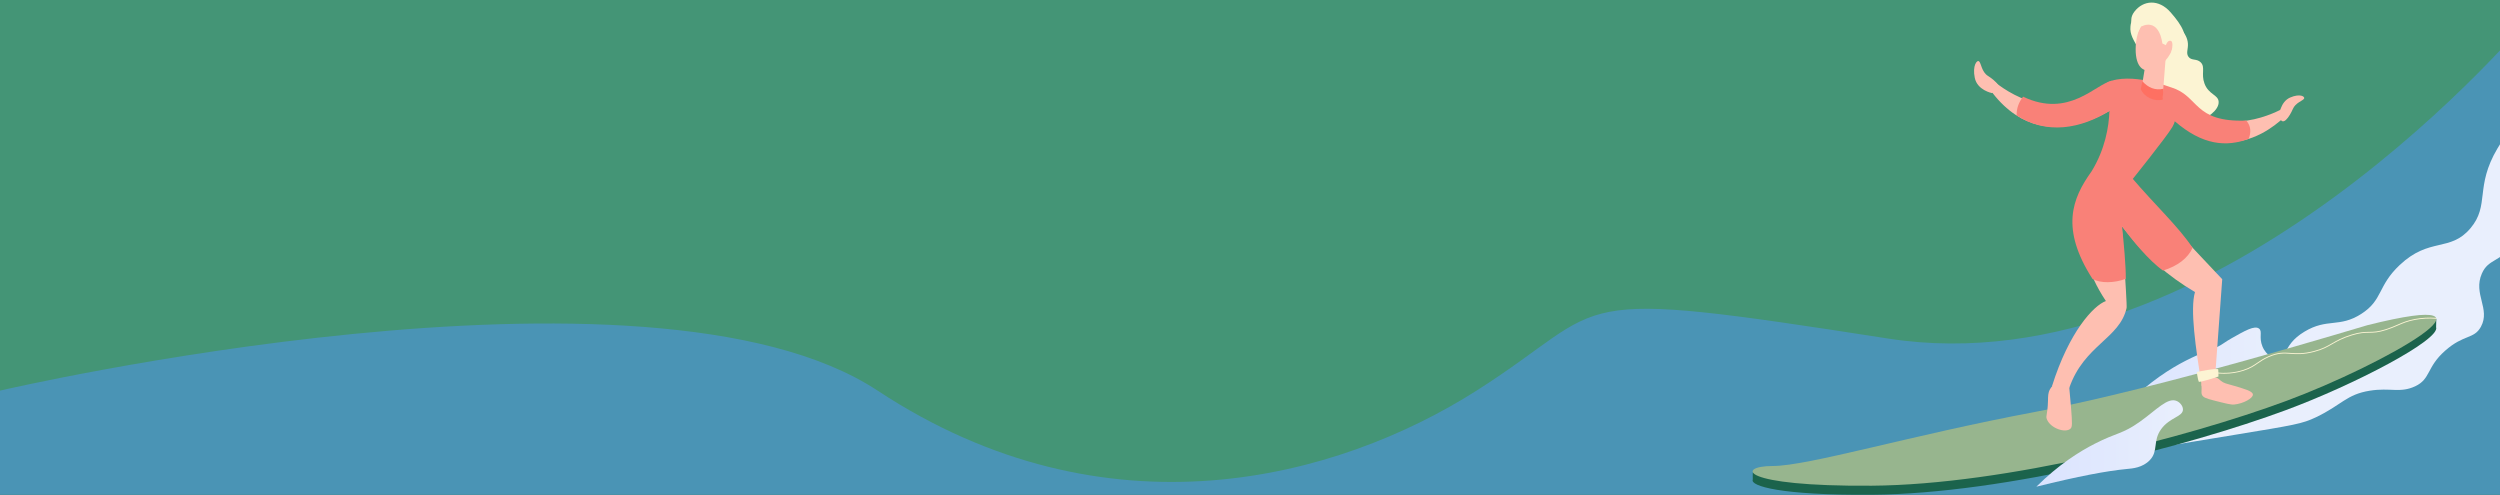 <svg width="1920" height="380" viewBox="0 0 1920 380" fill="none" xmlns="http://www.w3.org/2000/svg">
<rect x="0" y="0" width="1920" height="380" fill="#333333" stroke="none"/>
<g clip-path="url(#clip0_203_58)">
<rect width="1920" height="380" fill="#449576"/>
<path d="M0 300C0 300 498 184 674 300C850 416 1027 368 1134 300C1241 232 1193.5 220 1450 260C1706.5 300 1944 12 1944 12L1920 400H0V300Z" fill="#4A94B5"/>
<g clip-path="url(#clip1_203_58)">
<path d="M1634.02 309.882C1666.21 301.893 1688.34 297.696 1703.76 296.264C1709.94 295.685 1711.43 292.921 1721.19 289.462C1737.71 283.6 1746.19 282.24 1746.61 278.115C1746.97 274.526 1740.72 273.803 1737.53 266.017C1734.64 258.954 1737.77 254.613 1734.99 252.398C1731.6 249.706 1724.16 253.932 1713.55 259.967C1708.87 262.63 1707.09 264.294 1703.88 265.944C1696.65 269.62 1691.18 270.59 1678.69 276.987C1667.06 282.935 1651.19 292.834 1634.02 309.882Z" fill="url(#paint0_linear_203_58)"/>
<path d="M1952.91 83.363C1944.41 79.701 1927.7 97.705 1918.05 114.001C1900.51 143.611 1912.28 157.518 1897.35 175.261C1881.68 193.887 1865.93 181.846 1842.88 203.627C1825.84 219.735 1830.2 230.314 1813.47 241.067C1796.55 251.921 1787.41 244.135 1769.88 254.685C1751.54 265.713 1757.37 276.77 1740.47 290.981C1713.63 313.558 1684.38 297.971 1664.2 321.605C1657.48 329.463 1654.65 338.291 1653.3 344.297C1664.09 342.517 1710.66 334.861 1715.4 334.094C1762.57 326.351 1768.15 325.454 1778.61 320.476C1798.48 311.011 1801.96 302.935 1820.02 300.055C1835.81 297.537 1843.26 302.096 1854.88 296.654C1866.8 291.083 1863.52 282.052 1877.76 269.432C1892.29 256.523 1900.04 260.691 1905.36 250.908C1912.85 237.13 1899.16 225.827 1906.08 210.067C1911.12 198.605 1919.52 201.89 1932.59 185.87C1938.29 178.879 1948.05 166.911 1947.12 152.598C1946.17 137.938 1934.87 133.958 1937.3 124.232C1940.01 113.422 1955.03 114.247 1958.38 101.916C1960.28 94.81 1957.78 85.461 1952.91 83.363Z" fill="#E9EFFD"/>
<path d="M1818.15 256.697C1814.62 257.579 1659.8 305.106 1563.19 323.254C1466.58 341.402 1388.85 364.847 1361.25 364.847C1354.42 364.847 1348.59 360.839 1346.4 362.3C1345.85 362.677 1346.26 368.046 1346.1 368.466C1344.26 373.111 1366.86 380.506 1437.52 379.971C1539.95 379.218 1680.14 342.908 1755.67 314.933C1808.1 295.511 1874.54 260.792 1870.93 251.226C1870.87 251.096 1871.15 245.336 1871.08 245.22C1868.72 241.428 1853.04 247.955 1818.15 256.697Z" fill="#1B634C"/>
<path d="M1818.15 249.75C1814.62 250.633 1659.8 298.159 1563.19 316.308C1466.58 334.456 1388.85 357.901 1361.25 357.901C1333.64 357.901 1335.1 373.777 1437.52 373.024C1539.95 372.272 1680.14 335.961 1755.67 307.986C1831.23 279.997 1935.83 220.256 1818.15 249.75Z" fill="#97B58E"/>
<path d="M1639.47 12.116C1636.77 14.837 1636.36 18.715 1636.2 20.249C1635.53 26.545 1638.72 30.872 1642.55 37.833C1646.85 45.619 1651.12 53.318 1652.91 62.031C1655.38 74.086 1649.89 78.486 1653.99 84.535C1657.26 89.354 1663.24 90.671 1671.23 92.437C1676.73 93.653 1681.36 94.68 1687.03 93.233C1694.94 91.221 1704.34 84.564 1703.92 78.109C1703.58 72.697 1696.19 72.697 1693.03 64.115C1690.27 56.691 1693.91 51.567 1690.12 47.848C1686.96 44.765 1682.99 46.835 1680.68 43.506C1678.74 40.699 1680.58 37.79 1680.32 33.492C1679.81 24.938 1671.47 18.976 1667.98 16.472C1660.07 10.799 1645.85 5.69 1639.47 12.116Z" fill="#FCF4D3"/>
<path d="M1589.18 297.422C1589.57 301.459 1590.03 306.51 1590.5 312.328C1591.61 325.932 1591.53 327.958 1590.07 329.261C1586.14 332.792 1574.67 328.899 1572 321.981C1570.89 319.101 1572.57 318.956 1572.85 307.842C1572.93 304.31 1572.83 301.836 1574.33 299.057C1575.59 296.741 1577.36 295.294 1578.64 294.455C1582.15 295.439 1585.66 296.423 1589.18 297.422Z" fill="#FEBFB1"/>
<path d="M1696.75 291.155C1697.93 290.388 1699.7 289.534 1701.62 289.896C1703.37 290.229 1704.35 291.401 1705.56 292.4C1707.94 294.368 1709.93 294.628 1714.01 295.801C1723.91 298.652 1729.96 300.388 1730.22 302.892C1730.53 305.83 1722.87 310.012 1715.78 310.693C1713.4 310.924 1709.02 309.81 1700.25 307.567C1694.24 306.033 1691.82 305.164 1691.01 303.008C1690.41 301.416 1691.01 300.374 1690.75 295.974C1690.58 293.196 1691.73 294.585 1693.97 293.051L1696.75 291.155Z" fill="#FEBFB1"/>
<path d="M1608.76 133.278L1627.33 143.727C1628.21 154.262 1633.83 233.816 1633.23 236.479C1628.02 260.04 1600.65 264.917 1589.22 297.827C1586.18 299.448 1579.52 297.639 1575.88 296.77C1588.97 254.844 1607.93 234.54 1617.33 231.197C1601.95 208.027 1602.54 195.508 1596.31 174.191C1591.78 159.328 1606.53 138.661 1608.76 133.278Z" fill="#FEBFB1"/>
<path d="M1700.98 292.487L1706.67 214.438L1643.15 147.026L1601.84 139.414L1634.52 179.676C1647.63 196.608 1664.54 211.804 1685.74 224.308C1681.89 237.608 1686.21 266.683 1690.91 296.437C1696.01 297.161 1699.34 295.815 1700.98 292.487Z" fill="#FEBFB1"/>
<path d="M1683.93 190.313C1680.21 198.374 1672.62 204.192 1661.22 207.81C1650.62 200.414 1637.34 184.307 1629.74 173.901C1631.03 186.695 1632.74 204.351 1632.6 214.134C1623.93 217.434 1612.99 217.752 1606.99 214.134C1582.4 175.725 1591.18 152.656 1606.29 131.657L1636.9 136.129C1655.54 157.982 1672.73 173.67 1683.93 190.313Z" fill="#F98178"/>
<path d="M1654.2 75.418C1654.2 75.418 1697.65 138.415 1751.84 92.263L1752.77 83.58C1752.77 83.58 1705.12 110.817 1679.17 74.159C1679.15 74.159 1663.72 60.656 1654.2 75.418Z" fill="#FEBFB1"/>
<path d="M1750.39 88.501C1750.39 88.501 1751.24 78.211 1758.81 74.911C1766.39 71.611 1770.52 74.115 1769.49 75.794C1768.47 77.473 1762.97 78.847 1760.89 83.739C1758.81 88.645 1752.53 99.355 1750.39 88.501Z" fill="#FEBFB1"/>
<path d="M1636.58 73.753C1636.58 73.753 1574.67 128.429 1530.42 71.582L1531.74 62.697C1531.74 62.697 1574.03 99.716 1610.75 68.037C1610.77 68.037 1630.56 57.081 1636.58 73.753Z" fill="#FEBFB1"/>
<path d="M1529.74 71.467C1529.74 71.467 1518.61 69.296 1516.64 59.845C1514.66 50.395 1518.32 45.735 1519.94 47.139C1521.57 48.543 1521.88 55.301 1526.81 58.34C1531.74 61.38 1542.16 70.106 1529.74 71.467Z" fill="#FEBFB1"/>
<path d="M1606.3 131.642C1627.01 97.85 1618.29 63.377 1618.29 63.377C1636.11 54.896 1667.31 67.096 1667.31 67.096C1667.31 67.096 1675.82 84.651 1668.42 97.473C1664.09 104.984 1635.83 140.079 1635.83 140.079C1635.83 140.079 1618.48 146.896 1606.3 131.642Z" fill="#F98178"/>
<path d="M1667.31 67.096C1689.15 73.493 1684.16 94.144 1725.16 92.596C1728.78 96.865 1728.97 101.612 1726.97 106.677C1710 112.944 1691.66 111.786 1670.06 92.972C1665.17 84.781 1664.34 76.156 1667.31 67.096Z" fill="#F98178"/>
<path d="M1621.91 84.086C1597.52 99.687 1571.32 103.248 1548.8 88.703C1548.59 83.015 1550.58 78.355 1553.71 74.245C1589.07 91.12 1609.4 64.419 1622 62.002C1626.71 68.543 1622.89 76.474 1621.91 84.086Z" fill="#F98178"/>
<path d="M1663.49 41.336L1660.93 73.985C1660.76 76.879 1658.43 75.606 1655.84 74.188C1651.62 71.843 1645.82 71.293 1644.96 67.197C1644.88 66.778 1645.45 63.246 1645.52 62.827L1649.09 40.786C1649.37 39.035 1650.78 37.718 1652.56 37.558L1659.01 36.979C1661.49 36.762 1663.63 38.846 1663.49 41.336Z" fill="#FEBFB1"/>
<path d="M1646.43 16.4C1646.43 16.4 1640.23 23.535 1640.18 37.688C1640.12 51.842 1646.43 55.316 1651.69 53.666C1656.94 52.016 1664.25 48.34 1668.69 37.052C1673.13 25.778 1654.67 7.514 1646.43 16.4Z" fill="#FEBFB1"/>
<path d="M1660.68 33.39C1660.68 33.39 1658.9 13.578 1644.35 20.38L1642.05 24.504C1642.05 24.504 1632.53 17.659 1639.23 8.932C1645.93 0.205 1657.8 -1.01 1666.98 9.41C1676.15 19.83 1680.45 27.717 1676.89 36.545C1676.39 37.775 1675.07 41.09 1672.4 41.538C1669.81 41.972 1667.96 40.019 1667.59 39.584C1668.8 35.85 1668.63 32.218 1667.49 31.509C1667.19 31.321 1666.68 31.234 1666.27 31.292C1665.1 31.451 1664.39 32.623 1664.09 33.13C1663.75 33.68 1663.57 34.23 1663.47 34.693C1662.54 34.273 1661.61 33.824 1660.68 33.39Z" fill="#FCF4D3"/>
<path d="M1645.32 62.364L1644.12 68.485C1646.72 74.694 1654.65 78.211 1660.96 76.503L1661.49 68.167C1655.26 69.657 1649.75 67.342 1645.32 62.364Z" fill="#FE7062"/>
<path d="M1708.07 287.031C1705.86 287.031 1703.63 286.886 1701.37 286.611C1701.19 286.582 1701.06 286.423 1701.09 286.235C1701.1 286.046 1701.28 285.916 1701.45 285.945C1708.94 286.871 1716.14 286.249 1722.86 284.078C1728.03 282.414 1730.76 280.518 1733.66 278.521C1735.93 276.943 1738.3 275.322 1742.01 273.673C1749.45 270.359 1753.95 270.691 1759.16 271.053C1763.72 271.386 1768.88 271.748 1777.08 269.606C1783.65 267.884 1787.17 265.858 1790.88 263.701C1794.7 261.487 1798.65 259.215 1806.25 256.87C1812.47 254.96 1816.01 254.917 1819.42 254.873C1822.95 254.83 1826.27 254.786 1832.37 252.818C1835.94 251.66 1838.61 250.503 1841.21 249.374C1845.12 247.681 1848.8 246.089 1854.65 244.989C1859.95 243.99 1865.41 243.701 1870.86 244.12C1871.04 244.135 1871.17 244.294 1871.17 244.482C1871.15 244.67 1870.97 244.801 1870.82 244.801C1865.43 244.395 1860.02 244.685 1854.78 245.669C1849 246.754 1845.51 248.259 1841.48 250.011C1838.86 251.139 1836.18 252.312 1832.58 253.469C1826.4 255.481 1822.85 255.524 1819.45 255.553C1816.07 255.597 1812.59 255.626 1806.45 257.522C1798.92 259.837 1795 262.109 1791.2 264.295C1787.45 266.465 1783.9 268.521 1777.25 270.257C1768.95 272.428 1763.72 272.052 1759.12 271.733C1753.99 271.372 1749.57 271.053 1742.27 274.295C1738.63 275.916 1736.28 277.537 1734.03 279.085C1731.1 281.111 1728.32 283.022 1723.06 284.715C1718.27 286.263 1713.25 287.031 1708.07 287.031Z" fill="#FCF4D3"/>
<path d="M1687.09 285.699C1687.09 285.699 1688.06 292.067 1688.62 293.08C1689.17 294.093 1703.77 289.172 1703.77 289.172C1703.77 289.172 1703.77 285.41 1703.63 283.818C1703.49 282.226 1687.09 285.699 1687.09 285.699Z" fill="#FCF4D3"/>
<path d="M1563.92 373.777C1596.12 365.788 1618.24 361.591 1633.66 360.158C1637.75 359.782 1645.52 359.218 1651.09 353.357C1657.84 346.265 1653.13 338.696 1659.8 329.535C1666.48 320.374 1676.58 320.128 1676.51 314.412C1676.48 311.72 1674.22 309.057 1671.79 307.986C1664.77 304.875 1656.13 314.86 1643.46 323.862C1629.77 333.587 1625.9 331.996 1608.6 340.882C1596.96 346.844 1581.09 356.743 1563.92 373.777Z" fill="url(#paint1_linear_203_58)"/>
</g>
</g>
<defs>
<linearGradient id="paint0_linear_203_58" x1="1634.02" y1="280.722" x2="1746.62" y2="280.722" gradientUnits="userSpaceOnUse">
<stop stop-color="#DAE3FE"/>
<stop offset="1" stop-color="#E9EFFD"/>
</linearGradient>
<linearGradient id="paint1_linear_203_58" x1="1563.92" y1="340.593" x2="1676.51" y2="340.593" gradientUnits="userSpaceOnUse">
<stop stop-color="#DAE3FE"/>
<stop offset="1" stop-color="#E9EFFD"/>
</linearGradient>
<clipPath id="clip0_203_58">
<rect width="1920" height="380" fill="white"/>
</clipPath>
<clipPath id="clip1_203_58">
<rect width="613" height="378" fill="white" transform="translate(1346 2)"/>
</clipPath>
</defs>
</svg>
